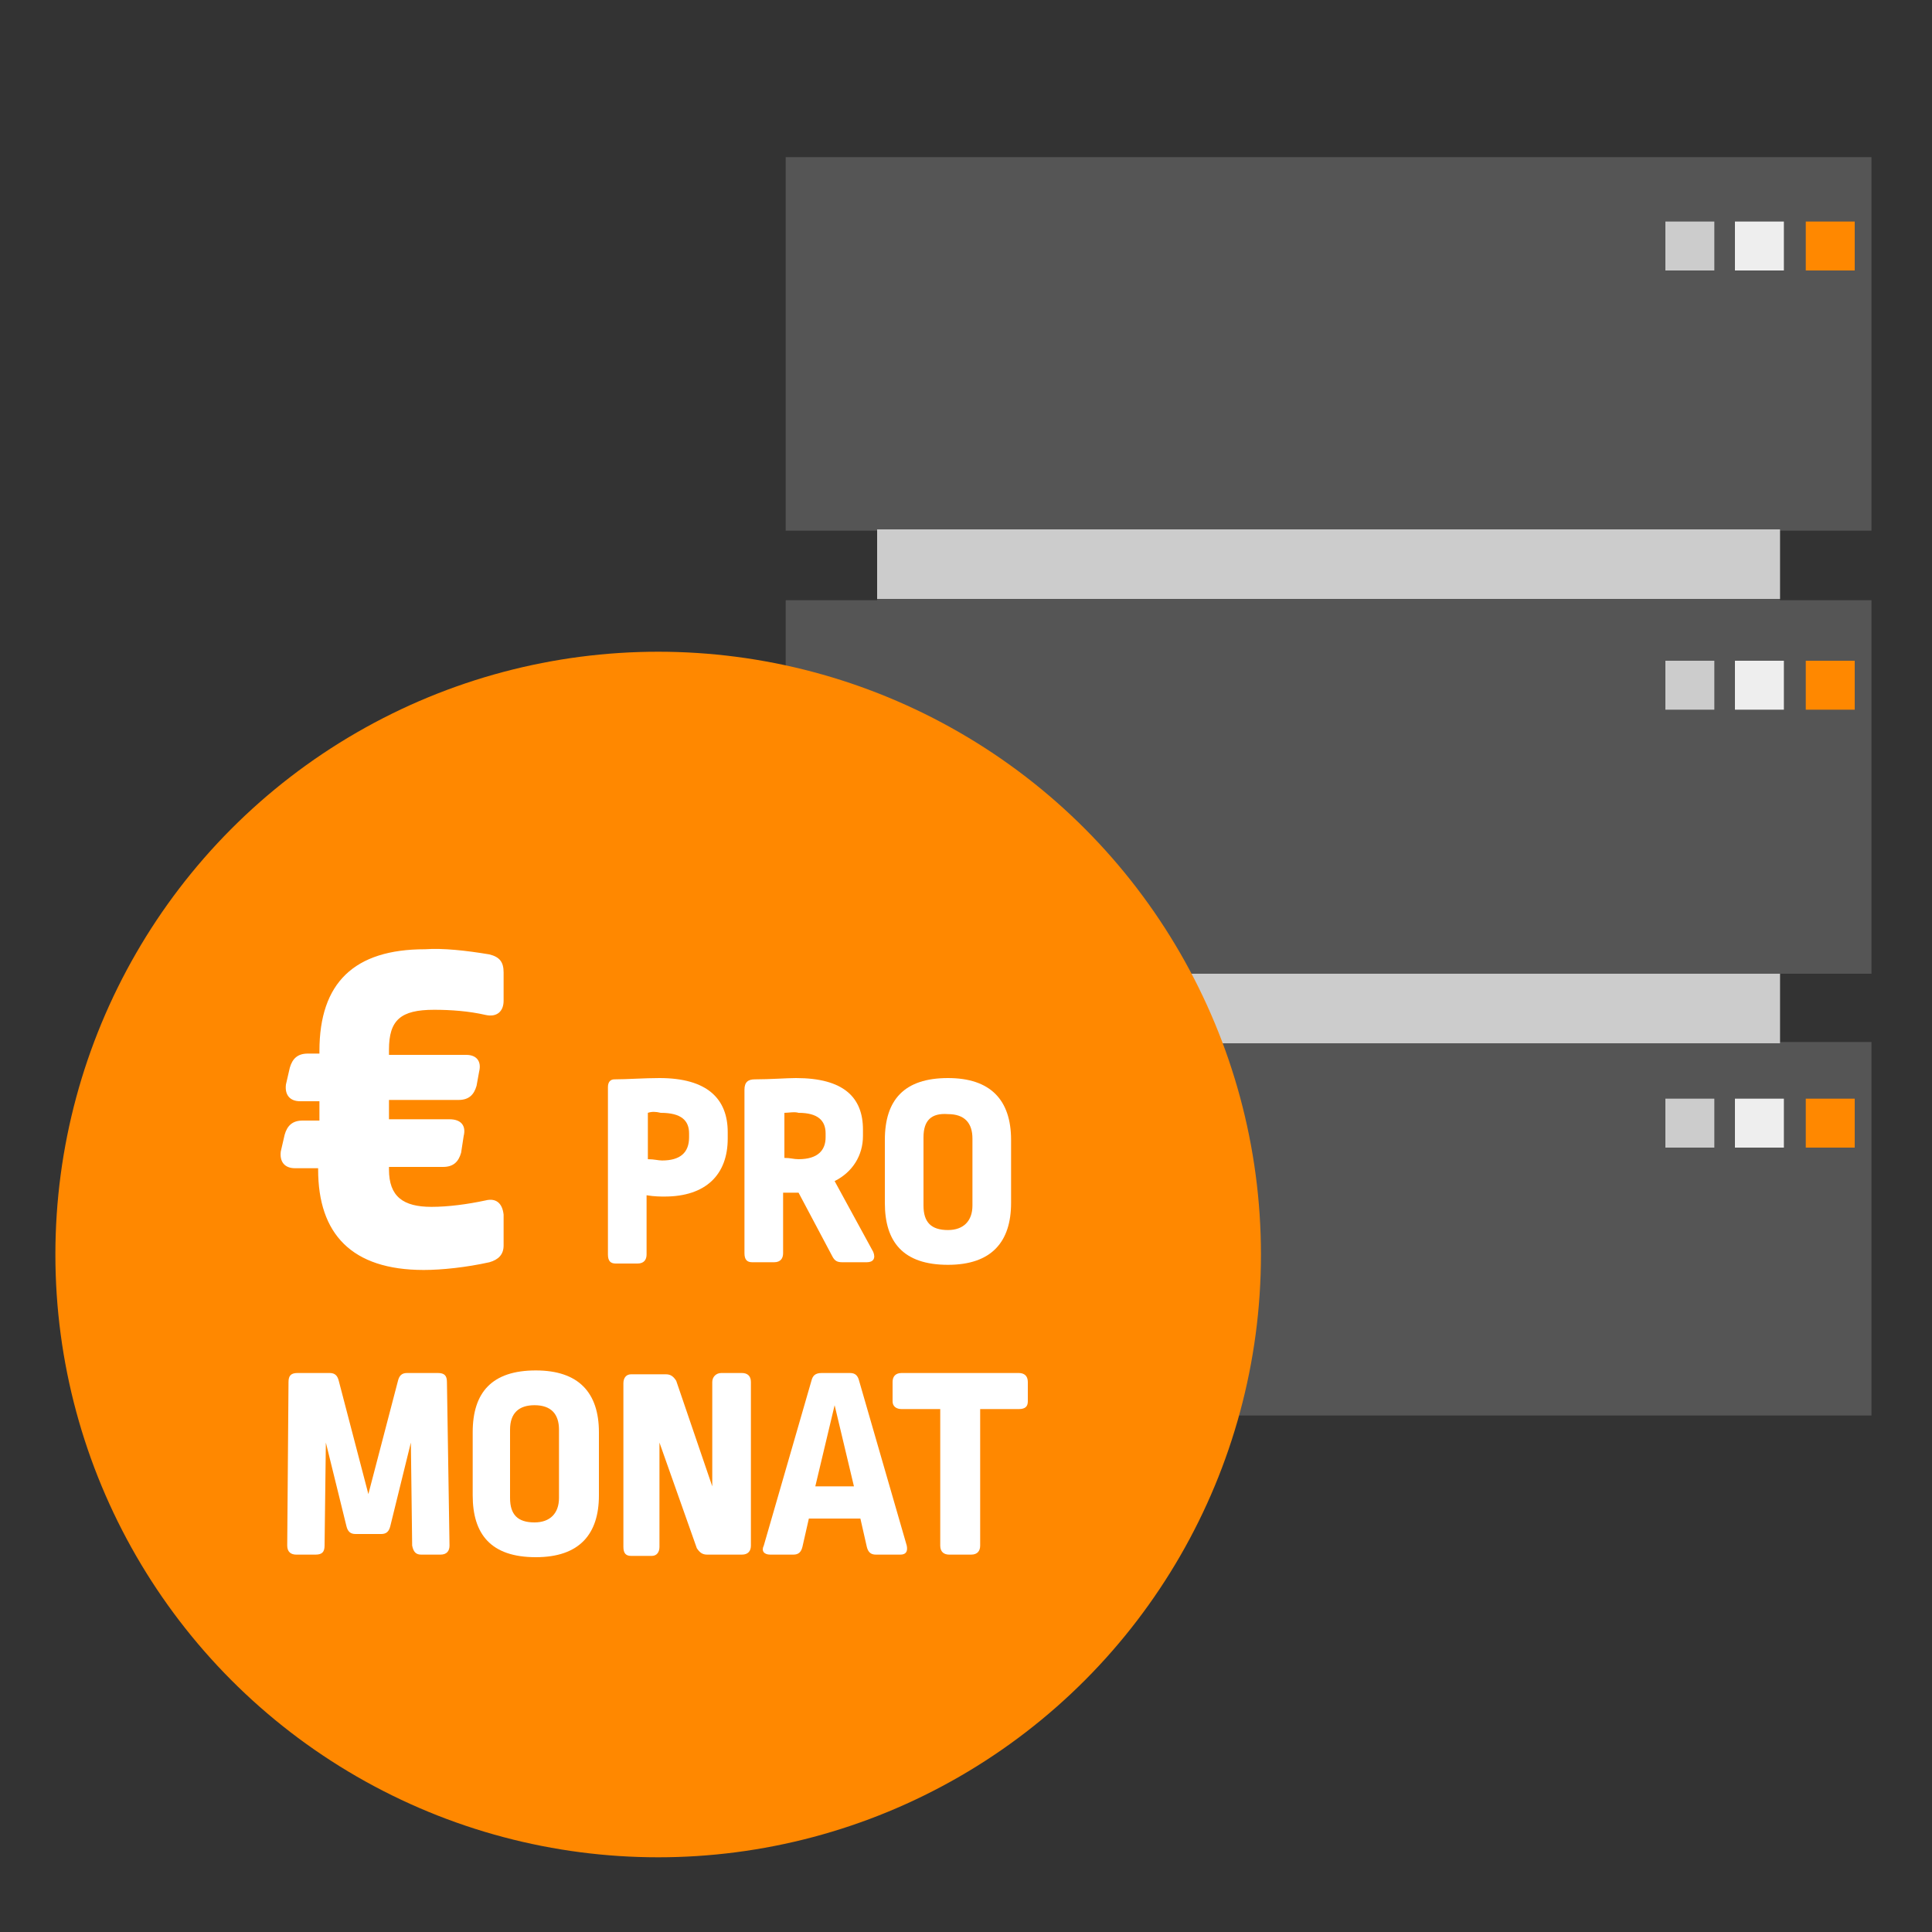 <?xml version="1.0" encoding="utf-8"?>
<!-- Generator: Adobe Illustrator 24.0.3, SVG Export Plug-In . SVG Version: 6.00 Build 0)  -->
<svg version="1.1" id="Ebene_1" xmlns="http://www.w3.org/2000/svg" xmlns:xlink="http://www.w3.org/1999/xlink" x="0px" y="0px"
	 viewBox="0 0 150 150" style="enable-background:new 0 0 150 150;" xml:space="preserve">
<rect x="0" y="0" width="150" height="150" fill="#333333" stroke="none"/>
<style type="text/css">
	.st0{fill:#555555;}
	.st1{fill:#CCCCCC;enable-background:new    ;}
	.st2{fill:#EEEEEE;enable-background:new    ;}
	.st3{fill:#FF8800;}
	.st4{fill:#CCCCCC;}
	.st5{fill:#FFFFFF;}
</style>
<title>strato-illu</title>
<g>
	<rect x="68.1" y="20.3" class="st0" width="70.1" height="81.6"/>
	<rect x="61" y="12.2" class="st0" width="84.3" height="29"/>
	<rect x="61" y="46.6" class="st0" width="84.3" height="29"/>
	<rect x="61" y="80.9" class="st0" width="84.3" height="29"/>
	<g>
		<rect x="129.3" y="17.2" class="st1" width="3.8" height="3.8"/>
		<rect x="134.7" y="17.2" class="st2" width="3.8" height="3.8"/>
		<rect x="140.2" y="17.2" class="st3" width="3.8" height="3.8"/>
	</g>
	<g>
		<rect x="129.3" y="51.3" class="st1" width="3.8" height="3.8"/>
		<rect x="134.7" y="51.3" class="st2" width="3.8" height="3.8"/>
		<rect x="140.2" y="51.3" class="st3" width="3.8" height="3.8"/>
	</g>
	<rect x="129.3" y="85.3" class="st1" width="3.8" height="3.8"/>
	<rect x="134.7" y="85.3" class="st2" width="3.8" height="3.8"/>
	<rect x="140.2" y="85.3" class="st3" width="3.8" height="3.8"/>
	<rect x="68.1" y="41.1" class="st4" width="70.1" height="5.4"/>
	<rect x="68.1" y="75.6" class="st4" width="70.1" height="5.4"/>
</g>
<circle class="st3" cx="51.1" cy="97.4" r="46.8"/>
<g>
	<path class="st5" d="M38,74.1c0.8,0.2,1.1,0.6,1.1,1.4l0,2.2c0,0.8-0.5,1.3-1.4,1.1c-1.3-0.3-2.7-0.4-4-0.4c-2.6,0-3.5,0.8-3.5,3.1
		v0.4h6c0.8,0,1.2,0.5,1,1.3L37,84.3c-0.2,0.7-0.6,1.1-1.4,1.1h-5.4v1.5h4.7c0.9,0,1.3,0.5,1.1,1.3l-0.2,1.3
		c-0.2,0.7-0.6,1.1-1.4,1.1h-4.2v0.2c0,2.1,1.1,2.9,3.3,2.9c1.3,0,2.8-0.2,4.2-0.5c0.8-0.2,1.3,0.2,1.4,1.1l0,2.4
		c0,0.7-0.4,1.1-1.1,1.3c-1.8,0.4-3.7,0.6-5.1,0.6c-5.6,0-8.2-2.8-8.2-7.8v-0.1h-1.8c-0.8,0-1.2-0.5-1.1-1.3l0.3-1.3
		c0.2-0.7,0.6-1.1,1.4-1.1h1.3v-1.5h-1.5c-0.8,0-1.2-0.5-1.1-1.3l0.3-1.3c0.2-0.7,0.6-1.1,1.4-1.1h0.9v-0.2c0-5.3,2.7-7.9,8.2-7.9
		C34.4,73.6,36.2,73.8,38,74.1z"/>
	<path class="st5" d="M56.5,87.9v0.5c0,2.8-1.7,4.5-4.9,4.5c-0.3,0-0.8,0-1.4-0.1v4.6c0,0.4-0.2,0.7-0.7,0.7h-1.7
		c-0.4,0-0.6-0.2-0.6-0.7V84.4c0-0.4,0.2-0.6,0.5-0.6c1,0,2.3-0.1,3.5-0.1C54.9,83.7,56.5,85.3,56.5,87.9z M50.3,86.4V90
		c0.5,0,0.8,0.1,1.1,0.1c1.4,0,2.1-0.6,2.1-1.8v-0.3c0-1-0.6-1.6-2.2-1.6C50.9,86.3,50.6,86.3,50.3,86.4z"/>
	<path class="st5" d="M67,87.7v0.5c0,1.5-0.8,2.8-2.2,3.5l3,5.5c0.2,0.5,0,0.8-0.5,0.8h-1.9c-0.4,0-0.6-0.1-0.8-0.5l-2.6-4.9
		c-0.3,0-0.8,0-1.2,0v4.7c0,0.4-0.2,0.7-0.7,0.7h-1.7c-0.4,0-0.6-0.2-0.6-0.7V84.6c0-0.6,0.3-0.8,0.8-0.8c1.2,0,2.5-0.1,3.2-0.1
		C65.5,83.7,67,85.2,67,87.7z M60.9,86.4v3.5c0.5,0,0.7,0.1,1.1,0.1c1.5,0,2.1-0.7,2.1-1.7v-0.3c0-1-0.6-1.6-2.1-1.6
		C61.7,86.3,61.2,86.4,60.9,86.4z"/>
	<path class="st5" d="M78.5,88.5v4.9c0,3-1.5,4.8-4.9,4.8c-3.5,0-4.9-1.8-4.9-4.8v-4.9c0-3.1,1.5-4.8,4.9-4.8
		C76.9,83.7,78.5,85.4,78.5,88.5z M71.7,88.3v5.3c0,1.3,0.6,1.9,1.9,1.9c1.2,0,1.9-0.7,1.9-1.9v-5.2c0-1.2-0.6-1.9-1.9-1.9
		C72.3,86.4,71.7,87,71.7,88.3z"/>
	<path class="st5" d="M32.7,120.7c-0.4,0-0.6-0.2-0.7-0.7l-0.1-8l-1.6,6.5c-0.1,0.4-0.3,0.6-0.7,0.6h-2c-0.4,0-0.6-0.2-0.7-0.6
		l-1.6-6.5l-0.1,8c0,0.5-0.2,0.7-0.7,0.7H23c-0.4,0-0.7-0.2-0.7-0.7l0.1-12.7c0-0.5,0.2-0.7,0.7-0.7h2.5c0.4,0,0.6,0.2,0.7,0.6
		l2.3,8.8l2.3-8.8c0.1-0.4,0.3-0.6,0.7-0.6h2.4c0.5,0,0.7,0.2,0.7,0.7l0.2,12.7c0,0.4-0.2,0.7-0.7,0.7H32.7z"/>
	<path class="st5" d="M46.5,111.2v4.9c0,3-1.5,4.8-4.9,4.8c-3.5,0-4.9-1.8-4.9-4.8v-4.9c0-3.1,1.5-4.8,4.9-4.8
		C44.9,106.4,46.5,108.1,46.5,111.2z M39.6,111v5.3c0,1.3,0.6,1.9,1.9,1.9c1.2,0,1.9-0.7,1.9-1.9V111c0-1.2-0.6-1.9-1.9-1.9
		C40.3,109.1,39.6,109.7,39.6,111z"/>
	<path class="st5" d="M54.9,120.7c-0.4,0-0.6-0.2-0.8-0.5l-2.9-8.2v8.1c0,0.4-0.2,0.7-0.6,0.7h-1.6c-0.4,0-0.6-0.2-0.6-0.7v-12.7
		c0-0.4,0.2-0.7,0.6-0.7h2.7c0.4,0,0.6,0.2,0.8,0.5l2.8,8.2v-8.1c0-0.4,0.3-0.7,0.7-0.7h1.6c0.4,0,0.7,0.2,0.7,0.7V120
		c0,0.4-0.2,0.7-0.7,0.7H54.9z"/>
	<path class="st5" d="M66,106.6c0.4,0,0.6,0.2,0.7,0.6l3.7,12.8c0.1,0.5-0.1,0.7-0.5,0.7H68c-0.4,0-0.6-0.2-0.7-0.6l-0.5-2.2h-4
		l-0.5,2.2c-0.1,0.4-0.3,0.6-0.7,0.6h-1.8c-0.5,0-0.7-0.3-0.5-0.7l3.7-12.8c0.1-0.4,0.3-0.6,0.8-0.6H66z M63.3,115.4h3l-1.5-6.3
		L63.3,115.4z"/>
	<path class="st5" d="M79.1,106.6c0.4,0,0.7,0.2,0.7,0.7v1.5c0,0.4-0.2,0.6-0.7,0.6h-3V120c0,0.4-0.2,0.7-0.7,0.7h-1.7
		c-0.4,0-0.7-0.2-0.7-0.7v-10.6h-3c-0.4,0-0.7-0.2-0.7-0.6v-1.5c0-0.4,0.2-0.7,0.7-0.7H79.1z"/>
</g>
</svg>
